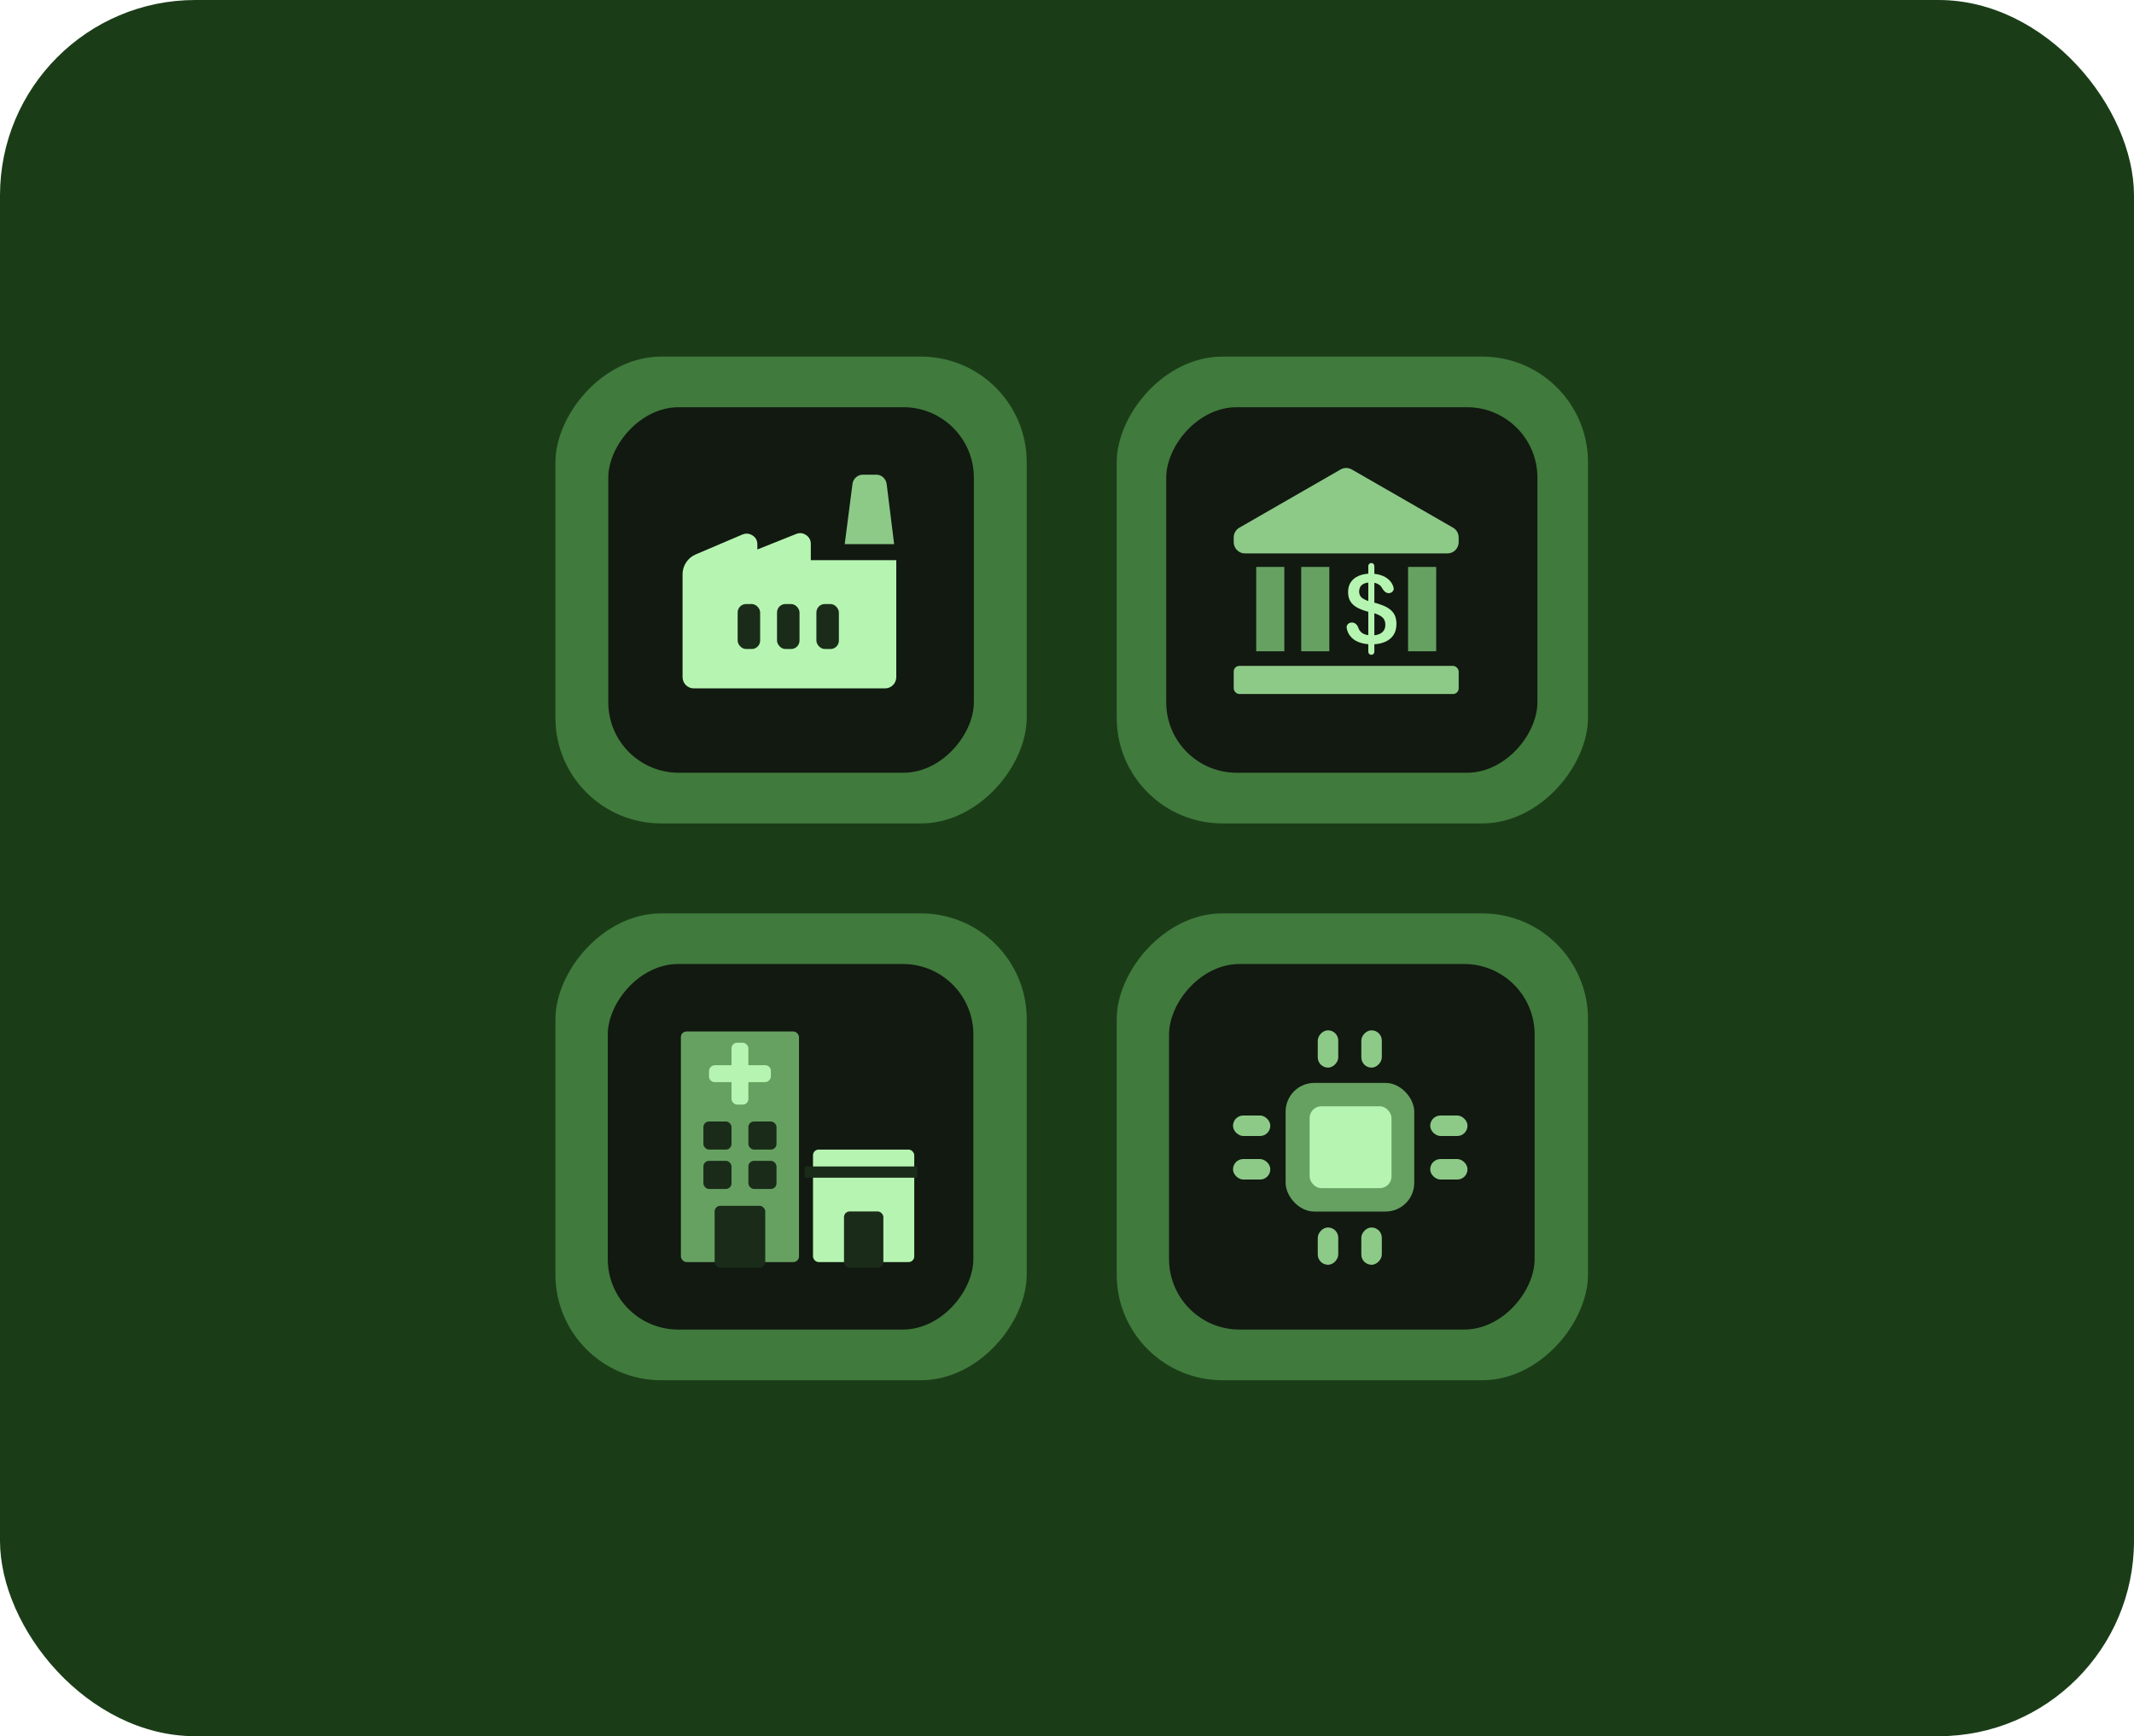 <svg width="365" height="297" viewBox="0 0 365 297" fill="none" xmlns="http://www.w3.org/2000/svg">
<rect width="365" height="297" rx="33.435" fill="#1A3D18"/>
<rect width="80.61" height="79.856" rx="18.081" transform="matrix(-1 0 0 1 175.61 61)" fill="#407A3C"/>
<rect width="62.529" height="62.529" rx="12.054" transform="matrix(-1 0 0 1 166.571 69.658)" fill="#121911"/>
<path d="M118.669 117.757C117.606 117.757 116.745 116.895 116.745 115.833C116.745 109.97 116.745 104.108 116.745 98.245C116.745 97.514 116.943 96.844 117.339 96.235C117.735 95.626 118.268 95.169 118.938 94.864L126.98 91.437C127.589 91.193 128.168 91.246 128.716 91.596C129.265 91.947 129.539 92.457 129.539 93.128V93.996L136.165 91.346C136.774 91.102 137.345 91.163 137.877 91.528C138.411 91.894 138.678 92.397 138.678 93.036V95.824H153.3C153.3 102.493 153.3 109.163 153.3 115.833C153.3 116.895 152.438 117.757 151.376 117.757C140.473 117.757 129.571 117.757 118.669 117.757Z" fill="#B6F5B1"/>
<path d="M152.934 93.082H144.481L145.806 82.801C145.867 82.344 146.065 81.963 146.4 81.659C146.735 81.354 147.131 81.201 147.588 81.201H149.873C150.33 81.201 150.726 81.354 151.061 81.659C151.396 81.963 151.594 82.344 151.655 82.801L152.934 93.082Z" fill="#8DCA88"/>
<rect x="139.636" y="103.327" width="3.848" height="7.696" rx="1.443" fill="#1A2C19"/>
<rect x="132.902" y="103.327" width="3.848" height="7.696" rx="1.443" fill="#1A2C19"/>
<rect x="126.168" y="103.327" width="3.848" height="7.696" rx="1.443" fill="#1A2C19"/>
<rect width="80.61" height="79.856" rx="18.081" transform="matrix(-1 0 0 1 271.611 61)" fill="#407A3C"/>
<rect width="63.49" height="62.529" rx="12.054" transform="matrix(-1 0 0 1 262.961 69.658)" fill="#121911"/>
<rect x="211.014" y="113.909" width="38.479" height="4.81" rx="0.962" fill="#8DCA88"/>
<rect x="214.862" y="111.408" width="14.43" height="4.81" transform="rotate(-90 214.862 111.408)" fill="#66A161"/>
<rect x="240.836" y="111.408" width="14.43" height="4.81" transform="rotate(-90 240.836 111.408)" fill="#66A161"/>
<rect x="222.558" y="111.408" width="14.43" height="4.81" transform="rotate(-90 222.558 111.408)" fill="#66A161"/>
<path d="M211.014 91.934C211.014 91.246 211.382 90.61 211.979 90.267L229.295 80.31C229.889 79.969 230.619 79.969 231.213 80.31L248.529 90.267C249.126 90.61 249.493 91.246 249.493 91.934V92.745C249.493 93.808 248.632 94.669 247.57 94.669H212.938C211.876 94.669 211.014 93.808 211.014 92.745V91.934Z" fill="#8DCA88"/>
<path d="M234.61 110.223C233.806 110.223 233.074 110.1 232.414 109.854C231.754 109.608 231.229 109.212 230.839 108.666C230.598 108.325 230.432 107.918 230.34 107.445C230.238 106.923 230.685 106.488 231.216 106.488H231.256C231.779 106.488 232.174 106.919 232.341 107.415C232.393 107.57 232.459 107.708 232.54 107.829C232.762 108.147 233.053 108.372 233.413 108.504C233.779 108.63 234.184 108.693 234.628 108.693C235.072 108.693 235.468 108.63 235.816 108.504C236.164 108.378 236.44 108.18 236.644 107.91C236.848 107.64 236.95 107.295 236.95 106.875C236.95 106.497 236.869 106.179 236.707 105.921C236.545 105.657 236.272 105.429 235.888 105.237C235.514 105.041 235.002 104.86 234.353 104.694C234.342 104.691 234.331 104.699 234.331 104.711C234.331 104.722 234.32 104.73 234.309 104.728C233.473 104.519 232.778 104.272 232.225 103.986C231.673 103.692 231.259 103.329 230.983 102.897C230.713 102.459 230.578 101.919 230.578 101.277C230.578 100.599 230.74 100.026 231.064 99.558C231.388 99.09 231.841 98.736 232.423 98.496C233.005 98.25 233.674 98.127 234.43 98.127C235.18 98.127 235.861 98.25 236.473 98.496C237.085 98.742 237.571 99.111 237.931 99.603C238.127 99.871 238.27 100.177 238.359 100.522C238.491 101.032 238.044 101.466 237.517 101.466C236.98 101.466 236.598 100.988 236.342 100.515C236.252 100.349 236.131 100.207 235.978 100.089C235.588 99.783 235.072 99.63 234.43 99.63C233.824 99.63 233.344 99.759 232.99 100.017C232.642 100.275 232.468 100.674 232.468 101.214C232.468 101.67 232.645 102.036 232.999 102.312C233.356 102.58 233.973 102.833 234.849 103.071C234.86 103.074 234.871 103.066 234.871 103.055C234.871 103.043 234.882 103.035 234.893 103.038C235.454 103.186 235.972 103.352 236.446 103.536C236.932 103.716 237.355 103.944 237.715 104.22C238.075 104.49 238.354 104.829 238.552 105.237C238.75 105.645 238.849 106.146 238.849 106.74C238.849 107.526 238.666 108.177 238.3 108.693C237.934 109.209 237.43 109.593 236.788 109.845C236.152 110.097 235.426 110.223 234.61 110.223ZM234.551 112.014C234.266 112.014 234.034 111.782 234.034 111.496V96.827C234.034 96.541 234.266 96.309 234.551 96.309C234.837 96.309 235.069 96.541 235.069 96.827V111.496C235.069 111.782 234.837 112.014 234.551 112.014Z" fill="#B6F5B1"/>
<rect width="80.61" height="79.856" rx="18.081" transform="matrix(-1 0 0 1 175.61 156.248)" fill="#407A3C"/>
<rect width="62.529" height="62.529" rx="12.054" transform="matrix(-1 0 0 1 166.483 164.906)" fill="#121911"/>
<rect x="116.46" y="176.45" width="20.201" height="39.441" rx="0.962" fill="#66A161"/>
<rect x="139.057" y="196.651" width="17.316" height="19.239" rx="0.962" fill="#B6F5B1"/>
<rect x="137.624" y="199.537" width="19.239" height="1.924" fill="#1A2C19"/>
<rect x="144.357" y="207.233" width="6.734" height="9.62" rx="0.962" fill="#1A2C19"/>
<rect x="122.232" y="206.271" width="8.658" height="10.582" rx="0.962" fill="#1A2C19"/>
<rect x="120.308" y="198.575" width="4.81" height="4.81" rx="0.962" fill="#1A2C19"/>
<rect x="128.004" y="198.575" width="4.81" height="4.81" rx="0.962" fill="#1A2C19"/>
<rect x="120.308" y="191.841" width="4.81" height="4.81" rx="0.962" fill="#1A2C19"/>
<rect x="128.004" y="191.841" width="4.81" height="4.81" rx="0.962" fill="#1A2C19"/>
<rect x="125.118" y="178.374" width="2.886" height="10.582" rx="0.962" fill="#B6F5B1"/>
<rect x="131.852" y="182.221" width="2.886" height="10.582" rx="0.962" transform="rotate(90 131.852 182.221)" fill="#B6F5B1"/>
<rect width="80.61" height="79.856" rx="18.081" transform="matrix(-1 0 0 1 271.611 156.248)" fill="#407A3C"/>
<rect width="62.529" height="62.529" rx="12.054" transform="matrix(-1 0 0 1 262.484 164.906)" fill="#121911"/>
<rect x="219.894" y="185.248" width="22" height="22" rx="4.9" fill="#66A161"/>
<rect x="224.001" y="189.248" width="14" height="14" rx="2" fill="#B6F5B1"/>
<rect width="3.505" height="6.377" rx="1.753" transform="matrix(-4.37114e-08 1 1 4.37114e-08 244.624 190.821)" fill="#8DCA88"/>
<rect width="3.505" height="6.377" rx="1.753" transform="matrix(-4.37114e-08 1 1 4.37114e-08 244.624 198.27)" fill="#8DCA88"/>
<rect width="3.505" height="6.377" rx="1.753" transform="matrix(-4.37114e-08 1 1 4.37114e-08 210.896 190.821)" fill="#8DCA88"/>
<rect width="3.505" height="6.377" rx="1.753" transform="matrix(-4.37114e-08 1 1 4.37114e-08 210.896 198.27)" fill="#8DCA88"/>
<rect width="3.505" height="6.377" rx="1.753" transform="matrix(-1 -5.56363e-08 -5.56363e-08 1 236.345 209.977)" fill="#8DCA88"/>
<rect width="3.505" height="6.377" rx="1.753" transform="matrix(-1 -5.56363e-08 -5.56363e-08 1 228.896 209.977)" fill="#8DCA88"/>
<rect width="3.505" height="6.377" rx="1.753" transform="matrix(-1 -5.56363e-08 -5.56363e-08 1 236.345 176.25)" fill="#8DCA88"/>
<rect width="3.505" height="6.377" rx="1.753" transform="matrix(-1 -5.56363e-08 -5.56363e-08 1 228.896 176.25)" fill="#8DCA88"/>
</svg>
